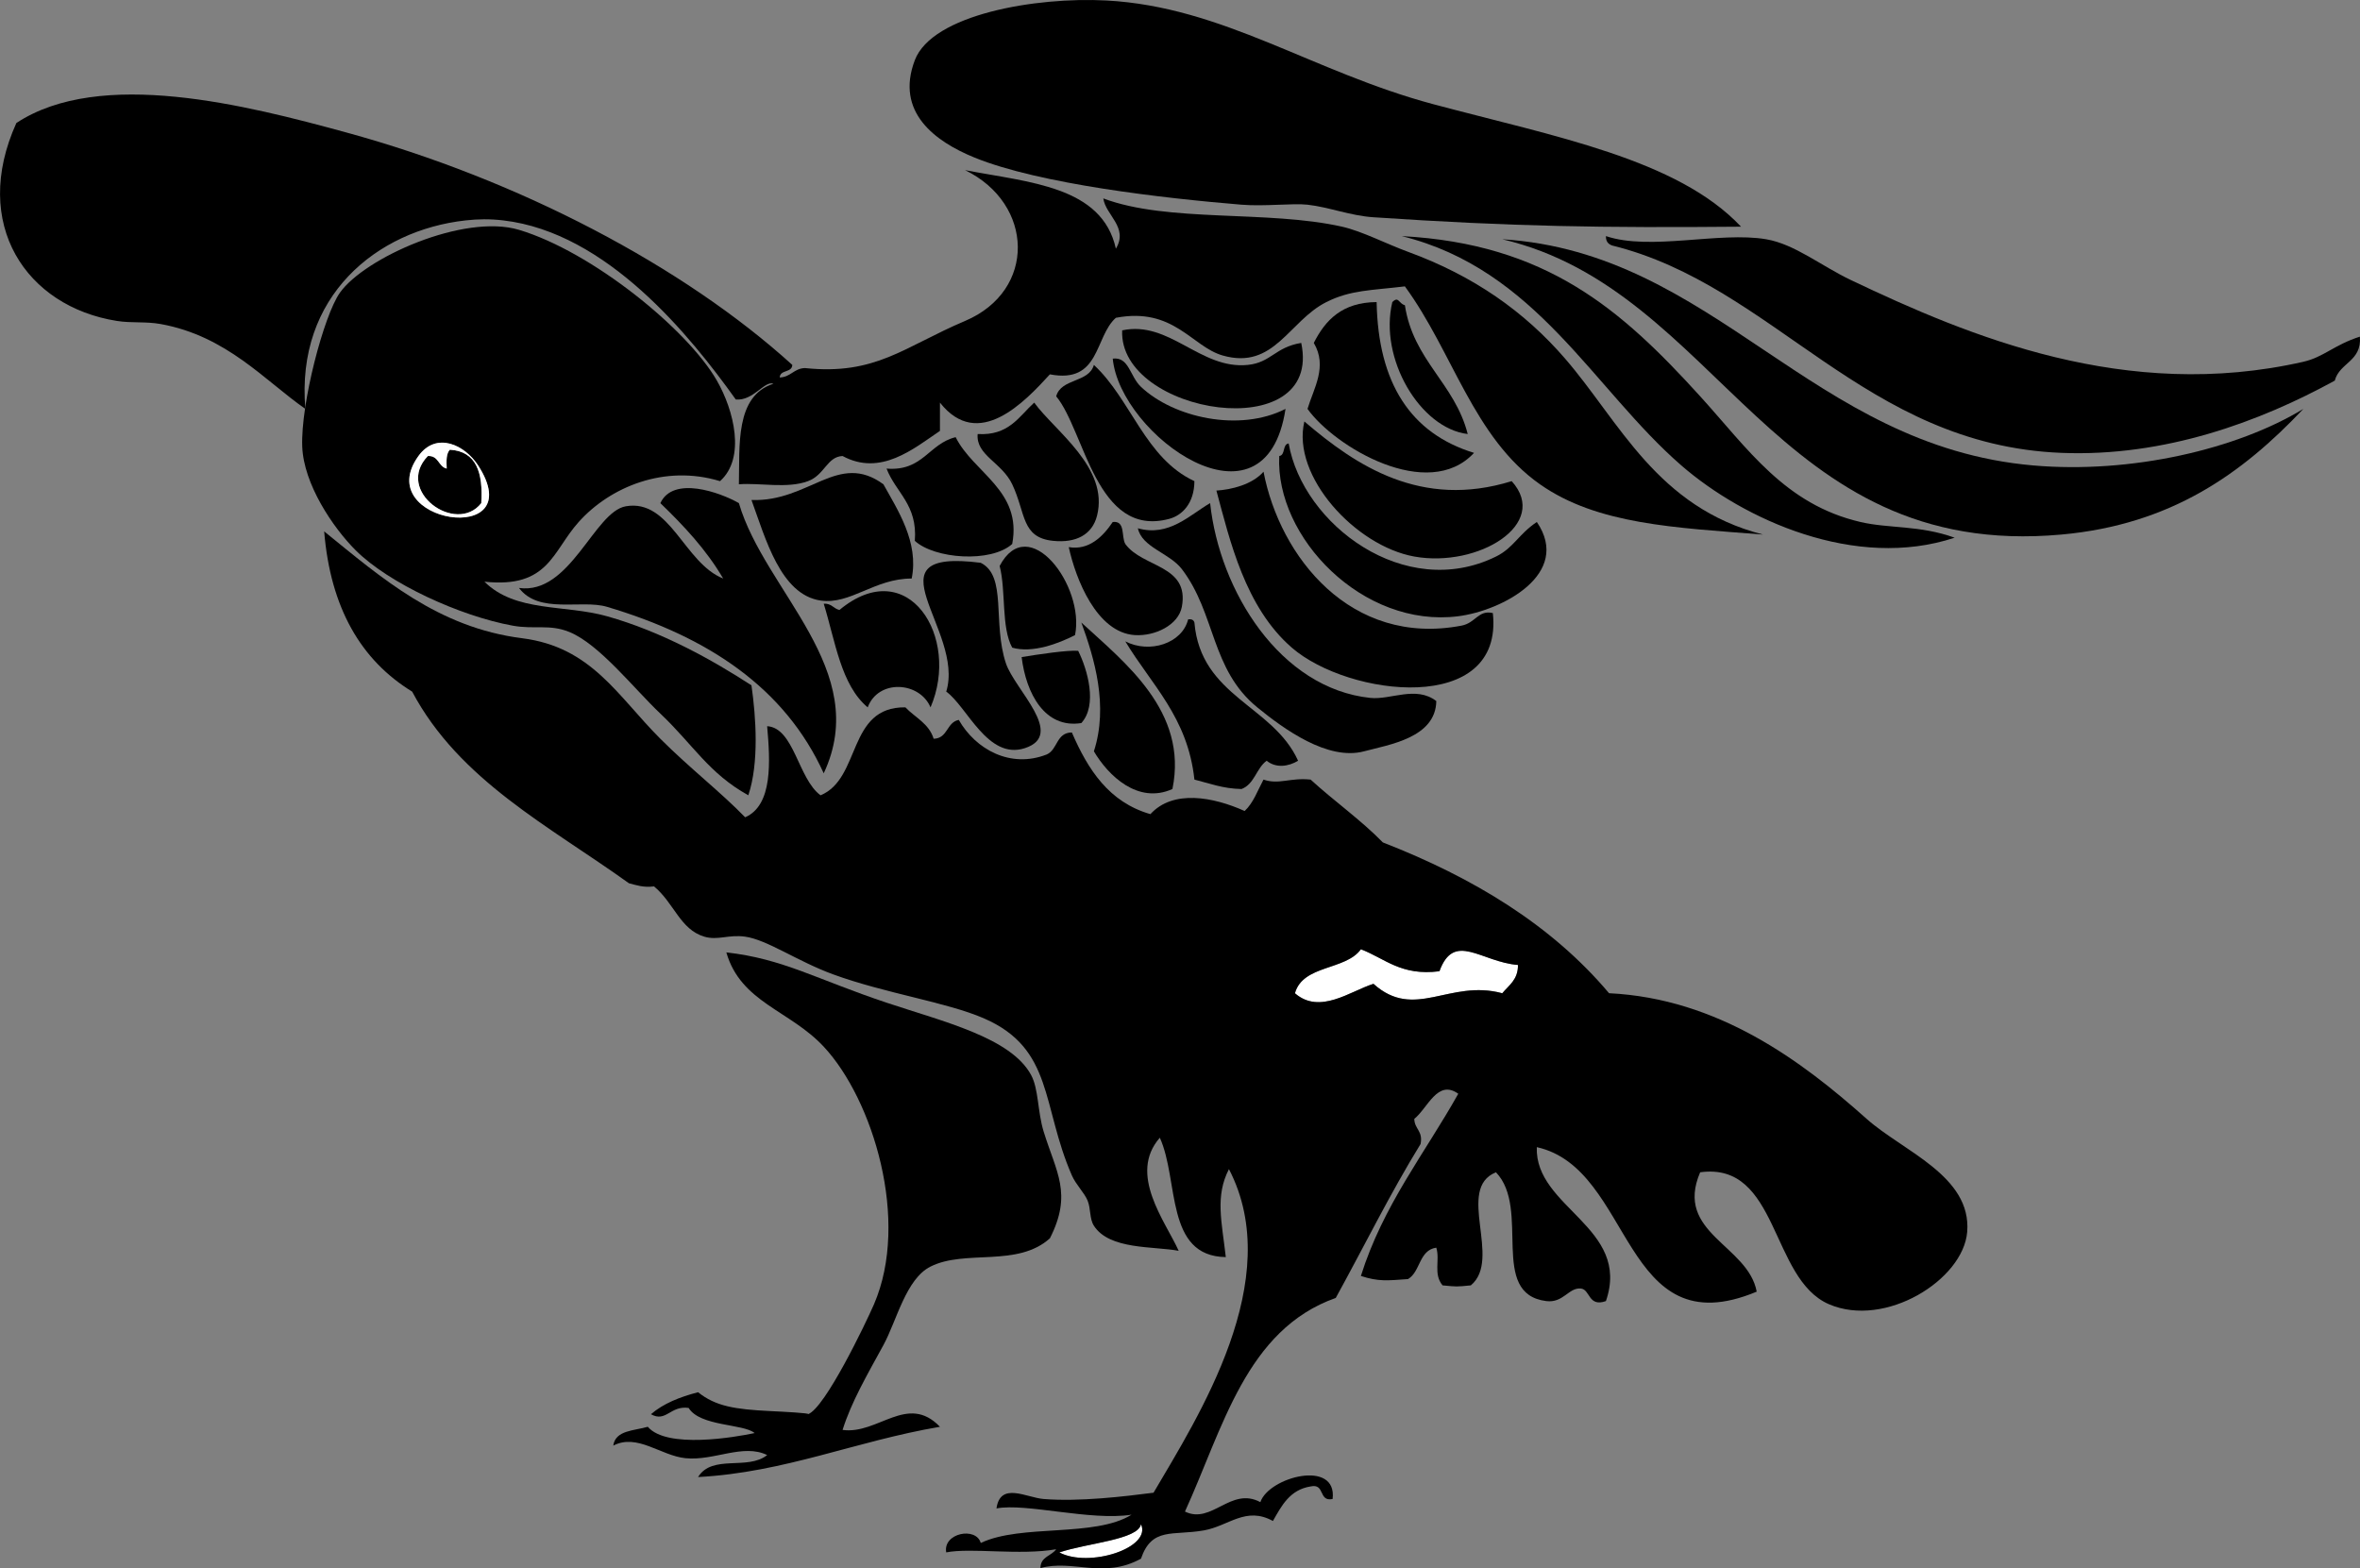 <svg xmlns="http://www.w3.org/2000/svg" overflow="visible" viewBox="0 0 360.594 239.639"><rect x="0" y="0" width="360.594" height="239.639" fill="#808080" stroke="none"/><g clip-rule="evenodd" fill-rule="evenodd"><path d="M266.02 34.636c-21.149.185-34.808-.008-56.16-1.44-3.566-.239-6.803-1.556-10.08-1.92-2.256-.25-6.578.288-10.08 0-11.868-.974-30.854-3.148-40.8-7.2-6.076-2.475-12.134-6.964-9.12-14.88 2.656-6.977 18.445-9.702 29.28-9.12 17.839.958 31.504 10.918 49.92 15.84 18.51 4.948 37.31 8.371 47.04 18.72z"/><path d="M118.18 58.636c-1.358-.541-3.08 2.667-5.76 2.4-6.883-9.632-19.637-25.512-35.52-27.36-2.078-.242-3.819-.214-5.76 0-13.573 1.501-25.98 11.575-24.48 28.8-6.201-4.309-11.98-11.121-22.08-12.96-2.33-.424-4.442-.12-6.72-.48C3.994 46.841-4.48 34.235 2.5 18.796c12.833-8.45 35.185-2.717 50.4 1.44 26.372 7.205 51.564 20.464 68.16 35.52-.046 1.234-1.874.687-1.92 1.92 1.693-.066 2.146-1.374 3.84-1.44 10.831 1.149 15.191-3.267 24.48-7.2 10.937-4.631 10.546-17.909 0-23.04 9.79 1.89 20.927 2.433 23.04 12 1.965-3.258-1.581-5.13-1.92-7.68 9.875 3.728 25.131 1.758 36.48 4.32 3.052.689 6.779 2.633 10.08 3.84 10.024 3.665 17.785 9.128 24 16.32 8.346 9.658 14.003 22.726 30.24 26.88-13.411-1.058-25.311-1.515-34.08-7.68-10.182-7.157-13.3-20.221-20.641-30.24-5.153.625-8.295.538-12 2.4-5.75 2.891-7.967 10.408-15.84 8.16-4.732-1.351-7.466-7.437-16.32-5.76-3.297 2.943-2.36 10.12-10.08 8.64-3.842 4.206-10.936 11.757-16.8 4.32v4.32c-4.047 2.738-9.061 6.981-14.88 3.84-2.389.11-2.713 2.887-5.28 3.84-3.187 1.183-7.365.224-10.56.48.14-5.843-.61-13.502 5.28-15.36z"/><path d="M110.02 73.516c-8.459-2.578-16.779.86-21.6 6.24-4.055 4.525-4.582 10.16-14.4 9.12 4.754 4.719 12.204 3.454 18.72 5.28 8.318 2.332 16.071 6.65 22.08 10.56.704 4.936 1.168 11.869-.48 16.8-6.047-3.353-8.425-7.732-13.44-12.479-4.042-3.827-9.32-10.609-13.92-12.48-3.022-1.229-5.302-.354-8.64-.96-8.05-1.462-18.934-6.454-24-11.52-3.5-3.5-7.943-10.122-8.16-15.84-.247-6.511 3.281-20.021 5.76-23.52 3.759-5.304 18.92-12.128 27.36-9.6 11.128 3.334 25.716 15.158 30.24 23.04 2.62 4.567 4.42 11.827.48 15.356zm-46.084-3.84c-7.395 10.248 17.273 14.066 9.12 1.44-2.016-3.121-6.373-5.248-9.12-1.44zM214.18 36.076c22.094 1.18 33.495 11.151 45.6 24.48 7.312 8.051 12.946 16.509 24.48 19.2 4.38 1.022 9.038.469 14.399 2.4-15.146 5.022-32.223-2.754-41.76-11.04-13.46-11.688-22.13-29.955-42.72-35.04z"/><path d="M229.54 36.556c32.53 2.046 47.099 31.593 81.12 34.56 14.934 1.302 31.123-2.458 41.28-8.64-9.352 9.889-20.187 17.677-36.96 19.2-43.94 3.988-52.17-37.344-85.44-45.12z"/><path d="M245.38 36.076c6.775 2.283 17.347-.735 24.479.48 4.366.744 8.382 4.061 12.96 6.24 18.066 8.601 42.042 18.646 69.12 12.48 3.113-.709 4.684-2.574 8.64-3.84.296 3.815-3.102 3.938-3.84 6.72-11.435 6.272-25.979 11.673-41.76 11.04-30.15-1.208-43.936-25.596-68.64-31.68-.6-.21-.99-.614-.96-1.44zM224.26 66.316c-7.258-.856-13.599-11.536-11.521-20.16.979-.964.941.212 1.92.48 1.29 8.464 7.61 11.91 9.6 19.68z"/><path d="M199.78 62.476c.957-3.169 3.093-6.478.96-10.08 1.773-3.506 4.354-6.206 9.601-6.24.233 12.406 5.209 20.071 14.88 23.04-7.02 7.568-21.29-.901-25.44-6.72z"/><path d="M198.82 52.396c3.358 15.914-27.916 10.96-27.36-1.92 7.245-1.56 11.941 6.023 19.2 5.28 3.55-.364 4.16-2.707 8.16-3.36z"/><path d="M196.42 62.476c-3.054 20.083-25.298 4.002-26.399-7.68 2.502-.313 2.588 2.689 4.32 4.32 4.97 4.686 15.01 6.963 22.08 3.36z"/><path d="M182.5 73.516c-.023 3.399-1.879 5.232-3.84 5.76-11.162 3.006-12.904-13.442-17.28-18.72.742-2.778 4.993-2.047 5.76-4.8 5.72 5.316 7.82 14.259 15.36 17.76z"/><path d="M149.38 66.316c4.764.284 6.293-2.667 8.64-4.8 3.139 4.338 11.459 9.932 9.6 17.28-.732 2.895-3.202 4.202-6.72 3.84-4.875-.501-4.14-4.208-6.24-8.64-1.6-3.369-5.57-4.429-5.28-7.68zM230.98 73.516c5.907 6.545-5.121 13.27-14.88 11.52-8.985-1.612-18.797-12.291-16.8-20.64 7.92 6.791 17.86 13.391 31.68 9.12zM154.66 83.116c-3.261 2.922-11.869 2.283-14.88-.48.435-5.555-2.898-7.342-4.32-11.04 5.573.454 6.432-3.808 10.56-4.8 2.7 5.455 10.19 8.137 8.64 16.32z"/><path d="M196.9 67.756c2.16 12.344 17.724 24.15 31.68 17.28 2.7-1.33 3.423-3.397 6.24-5.28 5.399 7.931-5.312 13.548-12 14.4-14.575 1.856-27.979-12.043-27.36-24.48.98-.132.45-1.788 1.44-1.92zM73.536 76.876c-3.858 4.915-13.297-1.873-8.16-7.2 1.686-.085 1.579 1.622 2.88 1.92-.063-1.183-.073-2.312.48-2.88 4.085.235 5.091 3.548 4.8 8.16zM139.3 88.396c-5.673-.014-9.345 4.026-13.92 3.36-6.115-.891-8.415-9.485-10.56-15.36 8.834.321 13.247-7.464 20.16-2.4 2.14 3.869 5.45 8.822 4.32 14.4z"/><path d="M193.06 72.076c2.48 12.972 13.309 26.748 30.24 23.52 2.207-.42 2.558-2.447 4.8-1.92 1.685 15.655-22.03 12.82-30.72 5.28-7.138-6.193-9.462-16.378-11.521-24 2.29-.141 5.46-.905 7.2-2.88zM112.9 76.876c3.942 13.487 20.367 25.504 12.96 41.28-5.907-12.996-17.584-20.828-33.12-25.44-3.916-1.162-10.379 1.18-13.44-2.88 7.834 1.09 11.472-11.635 16.32-12.48 6.791-1.183 8.915 8.684 14.88 11.04-2.604-4.437-6.018-8.063-9.6-11.52 1.95-4.218 9.11-1.651 12-.004z"/><path d="M184.9 76.876c1.443 13.449 10.704 28.316 24.48 29.76 3.112.327 6.97-1.909 10.079.48-.095 5.614-7.22 6.661-11.04 7.68-5.549 1.481-12.275-3.417-16.319-6.72-7.119-5.813-6.324-14.32-11.52-21.12-1.884-2.465-6.101-3.312-6.72-6.24 4.74 1.352 7.94-2.049 11.04-3.844z"/><path d="M170.02 79.756c1.986-.227 1.275 2.245 1.92 3.36 2.637 3.644 9.836 3.178 8.64 9.6-.519 2.784-4.103 4.522-7.2 4.32-5.806-.378-9.023-8.565-10.08-13.44 3.04.517 5.18-1.546 6.72-3.84zM164.26 97.036c-2.459 1.271-6.494 2.813-9.6 1.92-1.7-3.1-.932-8.668-1.92-12.48 4.43-8.404 13.05 3.076 11.52 10.56z"/><path d="M149.86 85.996c4.037 2.029 1.764 9.144 3.84 15.36 1.345 4.027 9.193 10.916 2.88 12.96-5.673 1.837-8.824-6.377-12-8.64 2.89-9.41-12.59-21.972 5.28-19.684z"/><path d="M142.18 108.08c-1.671-3.957-7.979-4.354-9.6 0-4.097-3.423-4.943-10.097-6.72-15.84 1.194-.074 1.486.754 2.4.96 10.48-8.708 18.53 4.165 13.92 14.88zM181.54 94.636c.558-.078.854.106.96.48.969 11.351 12.003 12.637 15.84 21.12-1.466.89-3.381 1.164-4.801 0-1.582 1.138-1.862 3.577-3.84 4.32-2.83-.05-4.894-.865-7.2-1.44-1.022-9.537-6.597-14.522-10.56-21.12 3.71 1.917 8.7.314 9.6-3.364z"/><path d="M165.22 95.116c6.551 6.053 16.364 13.547 13.92 25.44-5.283 2.371-9.828-2.07-12-5.76 2.25-6.98.08-14.19-1.92-19.684z"/><path d="M156.1 100.4c2.563-.428 7.072-1.095 8.64-.96 1.435 2.888 2.983 8.298.48 11.04-5.59.88-8.44-4.53-9.12-10.08z"/><path fill="#FFF" d="M231.94 147.44c.021 2.262-1.388 3.093-2.4 4.32-8.09-2.187-13.381 4.231-19.68-1.44-3.591 1.139-8.2 4.742-12 1.44 1.224-4.376 7.732-3.468 10.08-6.72 3.704 1.415 6.129 4.11 12 3.359 2.24-6.14 6.33-1.42 12-.96zM174.34 232.88c1.678 3.63-7.929 6.723-12.48 4.32 4.24-1.44 12.08-1.94 12.48-4.32zM73.056 71.116c8.153 12.626-16.515 8.808-9.12-1.44 2.747-3.808 7.104-1.681 9.12 1.44zm-4.321-2.4c-.553.567-.543 1.697-.48 2.88-1.301-.298-1.194-2.005-2.88-1.92-5.137 5.327 4.302 12.115 8.16 7.2.292-4.612-.714-7.925-4.8-8.16z"/><path d="M110.98 145.52c8.674.969 13.715 4.086 24.48 7.681 8.751 2.922 18.989 5.34 22.08 11.04 1.172 2.161.979 5.583 1.92 8.64 1.924 6.253 4.434 9.479.96 16.32-4.982 4.491-12.926 1.656-18.24 4.319-3.773 1.892-5.174 8.292-7.2 12-2.521 4.615-4.894 8.68-6.24 12.96 5.421.745 9.907-5.649 14.88-.479-12.932 2.196-23.652 6.97-36.96 7.68 2.18-3.526 7.559-.963 10.56-3.36-3.696-1.802-8.129.925-12.48.48-3.8-.389-7.382-3.834-11.04-1.92.34-2.38 3.182-2.259 5.28-2.88 2.888 3.402 13.363 1.595 16.32.96-1.672-1.44-8.334-.986-10.08-3.84-2.806-.409-3.446 2.269-5.76.96 1.888-1.632 4.405-2.635 7.2-3.36 2.672 2.136 5.578 2.614 11.04 2.88 1.915.093 6.23.311 5.76.48 2.612-.941 8.851-13.958 10.08-16.8 5.516-12.761-.146-31.283-7.68-39.36-5.22-5.59-12.67-6.74-14.88-14.4z"/><path d="M49.536 81.196c8.744 7.086 17.375 14.694 30.24 16.32 10.604 1.34 14.556 8.796 21.12 15.36 4.498 4.498 9.258 8.172 12.96 12 4.261-1.86 3.826-8.608 3.36-13.92 4.117.25 4.722 8.044 8.16 10.56 6.23-2.57 4.046-13.553 12.96-13.44 1.483 1.557 3.61 2.47 4.32 4.8 2.19-.05 1.958-2.522 3.84-2.88 2.598 4.535 7.916 7.453 13.44 5.28 1.679-.721 1.444-3.355 3.84-3.36 2.466 5.694 5.666 10.654 12 12.479 3.468-3.795 9.615-2.633 14.4-.479 1.328-1.231 1.987-3.133 2.88-4.8 2.369.817 4.064-.332 7.2 0 3.591 3.289 7.638 6.123 11.04 9.6 13.82 5.379 25.782 12.617 34.56 23.04 16.656.814 29.407 10.317 39.36 19.2 5.535 4.94 16.065 8.708 15.359 17.28-.603 7.319-12.53 14.745-21.12 11.04-8.987-3.877-7.643-21.805-19.68-20.16-3.991 9.3 7.318 11.104 8.64 18.239-20.717 8.659-18.771-18.8-33.6-22.079-.334 9.269 14.441 12.253 10.561 23.52-2.716.97-2.385-1.791-3.841-1.92-1.863-.165-2.658 2.251-5.279 1.92-8.829-1.116-2.301-14.073-7.681-19.68-6.218 2.501.985 13.289-3.84 17.279-2.295.217-2.025.217-4.32 0-1.455-1.741-.359-3.889-.96-5.76-2.66.38-2.401 3.679-4.319 4.8-3.13.224-4.528.406-7.2-.479 3.407-10.833 9.767-18.714 14.88-27.84-3.171-2.262-4.657 2.189-6.72 3.84.026 1.573 1.365 1.835.96 3.84-4.634 7.526-8.641 15.68-12.96 23.52-13.707 4.854-17.225 19.896-23.04 32.641 4.099 2.008 7.004-3.865 11.52-1.44 1.296-3.854 11.782-6.612 11.04-.479-2.215.455-1.102-2.419-3.359-1.92-3.178.502-4.428 2.933-5.761 5.279-4.15-2.287-6.753.772-10.56 1.44-4.763.836-7.938-.554-9.6 4.32-5.784 3.167-10.383.057-15.36 1.439-.002-1.762 1.681-1.839 2.4-2.88-5.566.972-13.014-.269-16.8.48-.529-2.969 4.57-3.959 5.28-1.44 6.179-2.94 17.425-.815 23.04-4.32-6.343.974-16.068-1.812-20.64-.96.588-4.112 4.563-1.65 7.2-1.439 5.527.44 12.386-.395 16.8-.96 6.787-11.569 20.308-32.538 11.52-49.44-2.144 4.143-1.085 8.065-.479 13.44-9.308-.133-7.131-11.749-10.081-18.24-4.89 5.579.84 12.748 2.88 17.28-3.861-.727-10.585-.129-12.96-3.84-.683-1.066-.45-2.613-.96-3.841-.503-1.212-1.778-2.418-2.4-3.84-4.653-10.636-2.766-19.364-13.44-24-5.697-2.474-15.071-3.807-23.04-6.72-5.479-2.004-10.052-5.281-13.44-5.76-2.527-.357-4.183.614-6.24 0-3.695-1.104-4.586-5.093-7.68-7.681-1.65.21-2.69-.189-3.84-.479-12.103-8.698-25.904-15.696-33.12-29.28-7.838-4.81-12.48-12.809-13.444-24.484zm170.4 67.204c-5.871.751-8.296-1.944-12-3.359-2.348 3.252-8.856 2.344-10.08 6.72 3.8 3.302 8.409-.302 12-1.44 6.299 5.672 11.59-.746 19.68 1.44 1.013-1.228 2.422-2.059 2.4-4.32-5.67-.46-9.76-5.18-12 .96zm-58.08 88.8c4.551 2.402 14.158-.69 12.48-4.32-.4 2.38-8.24 2.88-12.48 4.32z"/></g></svg>